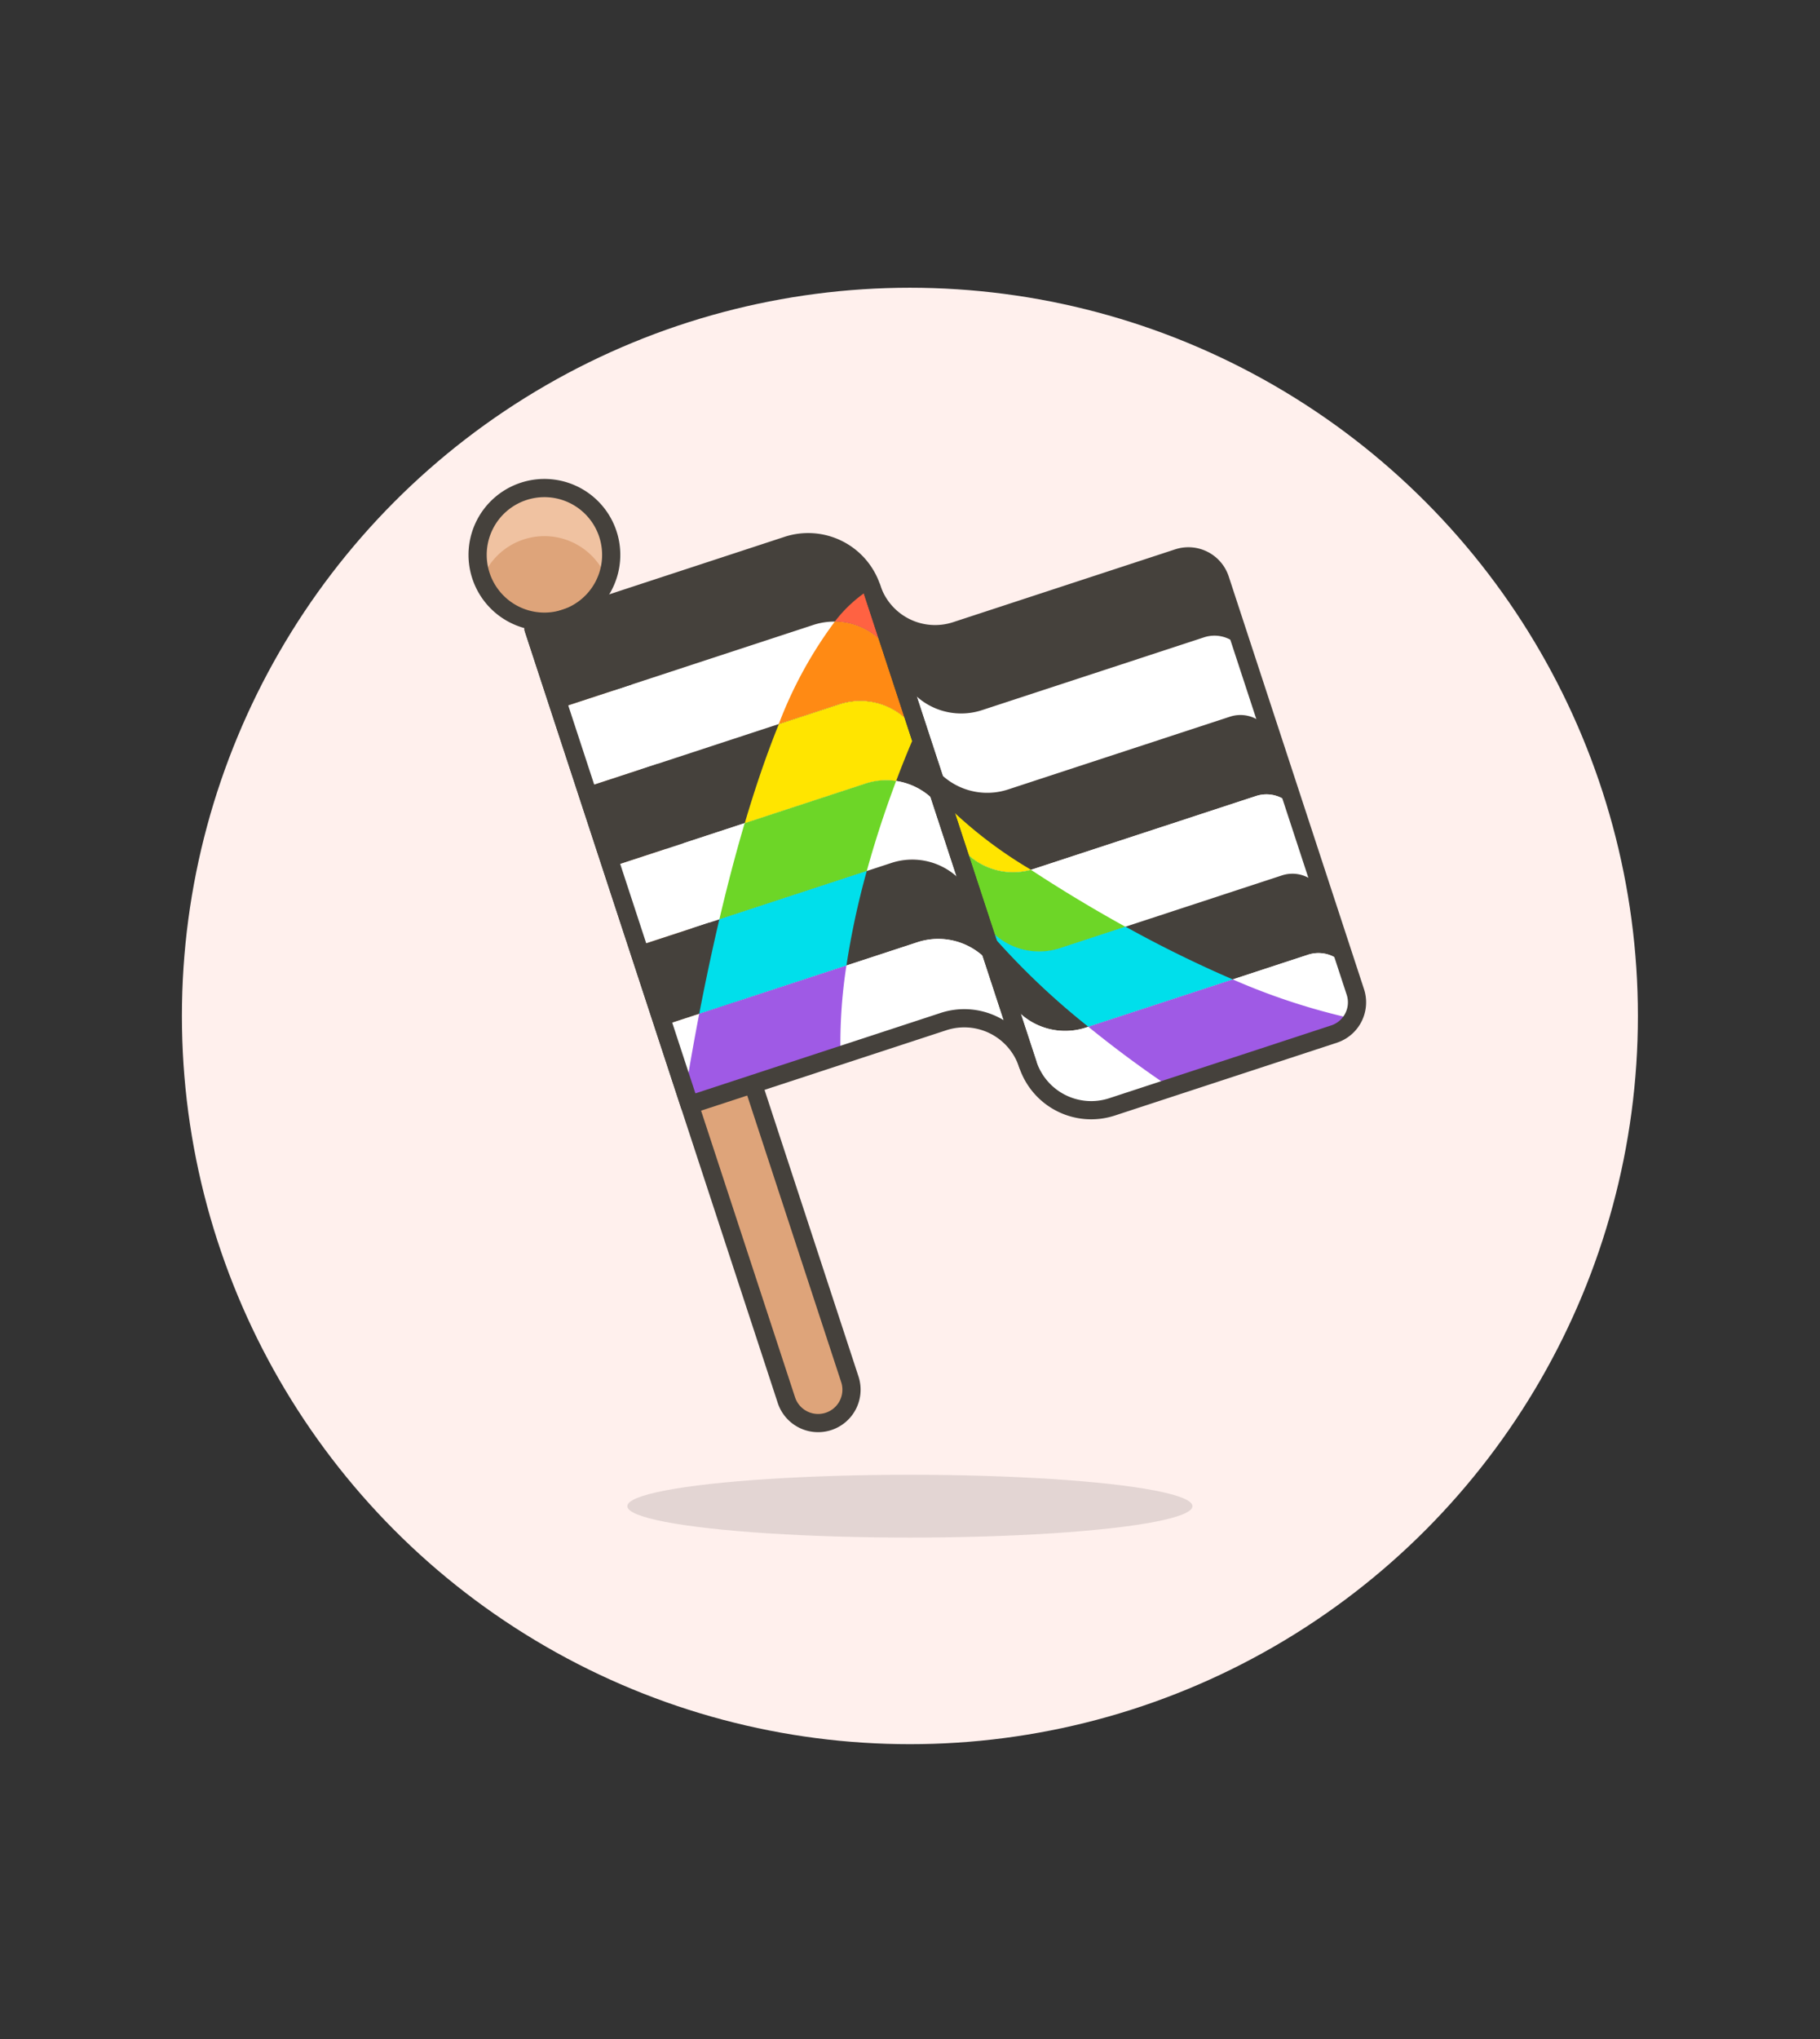 <svg id="Multicolor" xmlns="http://www.w3.org/2000/svg" viewBox="0 0 100 112"><rect x="0" y="0" width="100" height="112" fill="#333333" stroke="none"/><defs><style>.cls-1{fill:#fff0ed;}.cls-2,.cls-3{fill:#dea47a;}.cls-2,.cls-5{stroke:#45413c;stroke-linecap:round;stroke-linejoin:round;}.cls-4{fill:#f0c2a1;}.cls-5{fill:none;}.cls-6{fill:#fff;}.cls-14,.cls-7{fill:#45413c;}.cls-8{fill:#ff8a14;}.cls-9{fill:#ffe500;}.cls-10{fill:#6dd627;}.cls-11{fill:#00dfeb;}.cls-12{fill:#9f5ae5;}.cls-13{fill:#ff6242;}.cls-14{fill-opacity:0.15;}</style></defs><title>137- stick-flag-straight-ally</title><g id="Scene"><g id="New_Symbol_1-36" data-name="New Symbol 1"><circle class="cls-1" cx="49.995" cy="55.806" r="40"/></g><path class="cls-2" d="M46.694,75.762a1.834,1.834,0,1,1-3.486,1.143L29.315,34.537,32.8,33.394Z"/><path class="cls-3" d="M33.4,29.335a3.67,3.67,0,1,1-4.631-2.344A3.669,3.669,0,0,1,33.4,29.335Z"/><path class="cls-4" d="M26.491,31.8a3.669,3.669,0,0,1,6.848,0,3.67,3.67,0,1,0-6.911-.175C26.447,31.681,26.468,31.74,26.491,31.8Z"/><path class="cls-5" d="M33.4,29.335a3.67,3.67,0,1,1-4.631-2.344A3.669,3.669,0,0,1,33.4,29.335Z"/><path class="cls-6" d="M66.156,35.007l-12.2,4a3.67,3.67,0,0,1-4.63-2.343l1.429,4.358a3.67,3.67,0,0,0,4.63,2.344l12.2-4A1.835,1.835,0,0,1,69.9,40.538l-1.43-4.359A1.834,1.834,0,0,0,66.156,35.007Z"/><path class="cls-6" d="M44.692,34.322,30.744,38.9l1.429,4.358,13.948-4.573a3.668,3.668,0,0,1,4.63,2.343l-1.429-4.358A3.669,3.669,0,0,0,44.692,34.322Z"/><path class="cls-7" d="M67.586,39.366l-12.2,4a3.67,3.67,0,0,1-4.63-2.344l1.429,4.359a3.67,3.67,0,0,0,4.631,2.343l12.2-4A1.835,1.835,0,0,1,71.33,44.9L69.9,40.537A1.835,1.835,0,0,0,67.586,39.366Z"/><path class="cls-7" d="M46.121,38.68,32.173,43.254l1.43,4.359L47.55,43.039a3.669,3.669,0,0,1,4.63,2.344l-1.429-4.359A3.669,3.669,0,0,0,46.121,38.68Z"/><path class="cls-6" d="M69.015,43.724l-12.2,4a3.669,3.669,0,0,1-4.63-2.343l1.429,4.358a3.669,3.669,0,0,0,4.63,2.344l12.2-4a1.834,1.834,0,0,1,2.315,1.172L71.33,44.9A1.835,1.835,0,0,0,69.015,43.724Z"/><path class="cls-6" d="M47.55,43.039,33.6,47.613l1.429,4.358L48.979,47.4a3.67,3.67,0,0,1,4.631,2.343l-1.429-4.358A3.671,3.671,0,0,0,47.55,43.039Z"/><path class="cls-7" d="M70.444,48.083l-12.2,4a3.669,3.669,0,0,1-4.63-2.344L55.039,54.1a3.669,3.669,0,0,0,4.63,2.343l12.2-4a1.836,1.836,0,0,1,2.316,1.172l-1.43-4.358A1.834,1.834,0,0,0,70.444,48.083Z"/><path class="cls-7" d="M48.98,47.4,35.032,51.971l1.429,4.359,13.948-4.574a3.67,3.67,0,0,1,4.63,2.344L53.61,49.741A3.669,3.669,0,0,0,48.98,47.4Z"/><path class="cls-6" d="M74.475,54.485l-.287-.873a1.835,1.835,0,0,0-2.314-1.171l-12.2,4A3.67,3.67,0,0,1,55.039,54.1l1.429,4.358a3.652,3.652,0,0,0,.966,1.524c.043.041.087.08.132.119s.09.075.137.112.094.071.142.1a3.691,3.691,0,0,0,.375.23c.052.028.1.055.157.08s.106.049.161.072c.081.034.164.065.247.093.056.019.112.036.169.053A3.667,3.667,0,0,0,61.1,60.8l6.051-1.985L73.3,56.8h0A1.835,1.835,0,0,0,74.475,54.485Z"/><path class="cls-6" d="M50.409,51.756,36.461,56.33l1.429,4.358,13.948-4.573a3.669,3.669,0,0,1,4.63,2.343L55.039,54.1A3.669,3.669,0,0,0,50.409,51.756Z"/><path class="cls-7" d="M43.262,29.963,29.315,34.537,30.744,38.9l13.947-4.574a3.671,3.671,0,0,1,4.631,2.344l-1.429-4.359A3.671,3.671,0,0,0,43.262,29.963Z"/><path class="cls-7" d="M64.727,30.649l-12.2,4a3.669,3.669,0,0,1-4.63-2.344l1.429,4.359a3.669,3.669,0,0,0,4.63,2.343l12.2-4a1.834,1.834,0,0,1,2.315,1.172L67.042,31.82A1.835,1.835,0,0,0,64.727,30.649Z"/><path class="cls-8" d="M50.341,40.167l-1.279-4.105a3.673,3.673,0,0,0-3.19-1.923,23.115,23.115,0,0,0-3.083,5.634l3.332-1.093A3.671,3.671,0,0,1,50.341,40.167Z"/><path class="cls-9" d="M52.181,45.383a3.669,3.669,0,0,0,4.468,2.392A24.013,24.013,0,0,1,51.7,43.917l.476,1.453Z"/><path class="cls-9" d="M49.238,42.9c.631-1.679,1.108-2.714,1.108-2.714l0-.014a3.671,3.671,0,0,0-4.221-1.487l-3.332,1.092c-.691,1.7-1.315,3.551-1.874,5.442l6.635-2.176A3.66,3.66,0,0,1,49.238,42.9Z"/><path class="cls-10" d="M52.185,45.4l1.42,4.332.005.013a3.669,3.669,0,0,0,4.54,2.372l.09-.028,3.6-1.181c-1.905-1.05-3.677-2.132-5.193-3.129A3.67,3.67,0,0,1,52.185,45.4Z"/><path class="cls-10" d="M49.238,42.9a3.66,3.66,0,0,0-1.688.142l-6.635,2.176c-.52,1.759-.983,3.552-1.39,5.283l8.1-2.656C48.154,45.922,48.743,44.212,49.238,42.9Z"/><path class="cls-11" d="M61.842,50.9l-3.6,1.181-.09.028a3.669,3.669,0,0,1-4.536-2.359l.308.938A40.624,40.624,0,0,0,59.8,56.4l7.938-2.6A65.629,65.629,0,0,1,61.842,50.9Z"/><path class="cls-11" d="M47.625,47.842l-8.1,2.656c-.432,1.837-.8,3.605-1.107,5.19l8.089-2.653A44.191,44.191,0,0,1,47.625,47.842Z"/><path class="cls-12" d="M73.3,56.8h0a1.831,1.831,0,0,0,1.027-.844A35.738,35.738,0,0,1,67.739,53.8L59.8,56.4c1.442,1.173,2.98,2.311,4.522,3.344l2.827-.927Z"/><path class="cls-12" d="M46.507,53.036l-8.089,2.652c-.323,1.681-.577,3.156-.76,4.29l.233.71,8.292-2.719A27.783,27.783,0,0,1,46.507,53.036Z"/><path class="cls-13" d="M45.872,34.138a3.677,3.677,0,0,1,3.19,1.923l-1.169-3.754A7.487,7.487,0,0,0,45.872,34.138Z"/><path class="cls-5" d="M56.468,58.458a3.669,3.669,0,0,0-4.63-2.343L37.89,60.688,29.315,34.537l13.947-4.574a3.671,3.671,0,0,1,4.631,2.344Z"/><path class="cls-5" d="M47.893,32.307a3.669,3.669,0,0,0,4.63,2.344l12.2-4a1.834,1.834,0,0,1,2.315,1.171l7.432,22.665A1.834,1.834,0,0,1,73.3,56.8l-12.2,4a3.67,3.67,0,0,1-4.63-2.344Z"/><ellipse class="cls-14" cx="49.994" cy="82.733" rx="15.525" ry="1.725"/></g></svg>